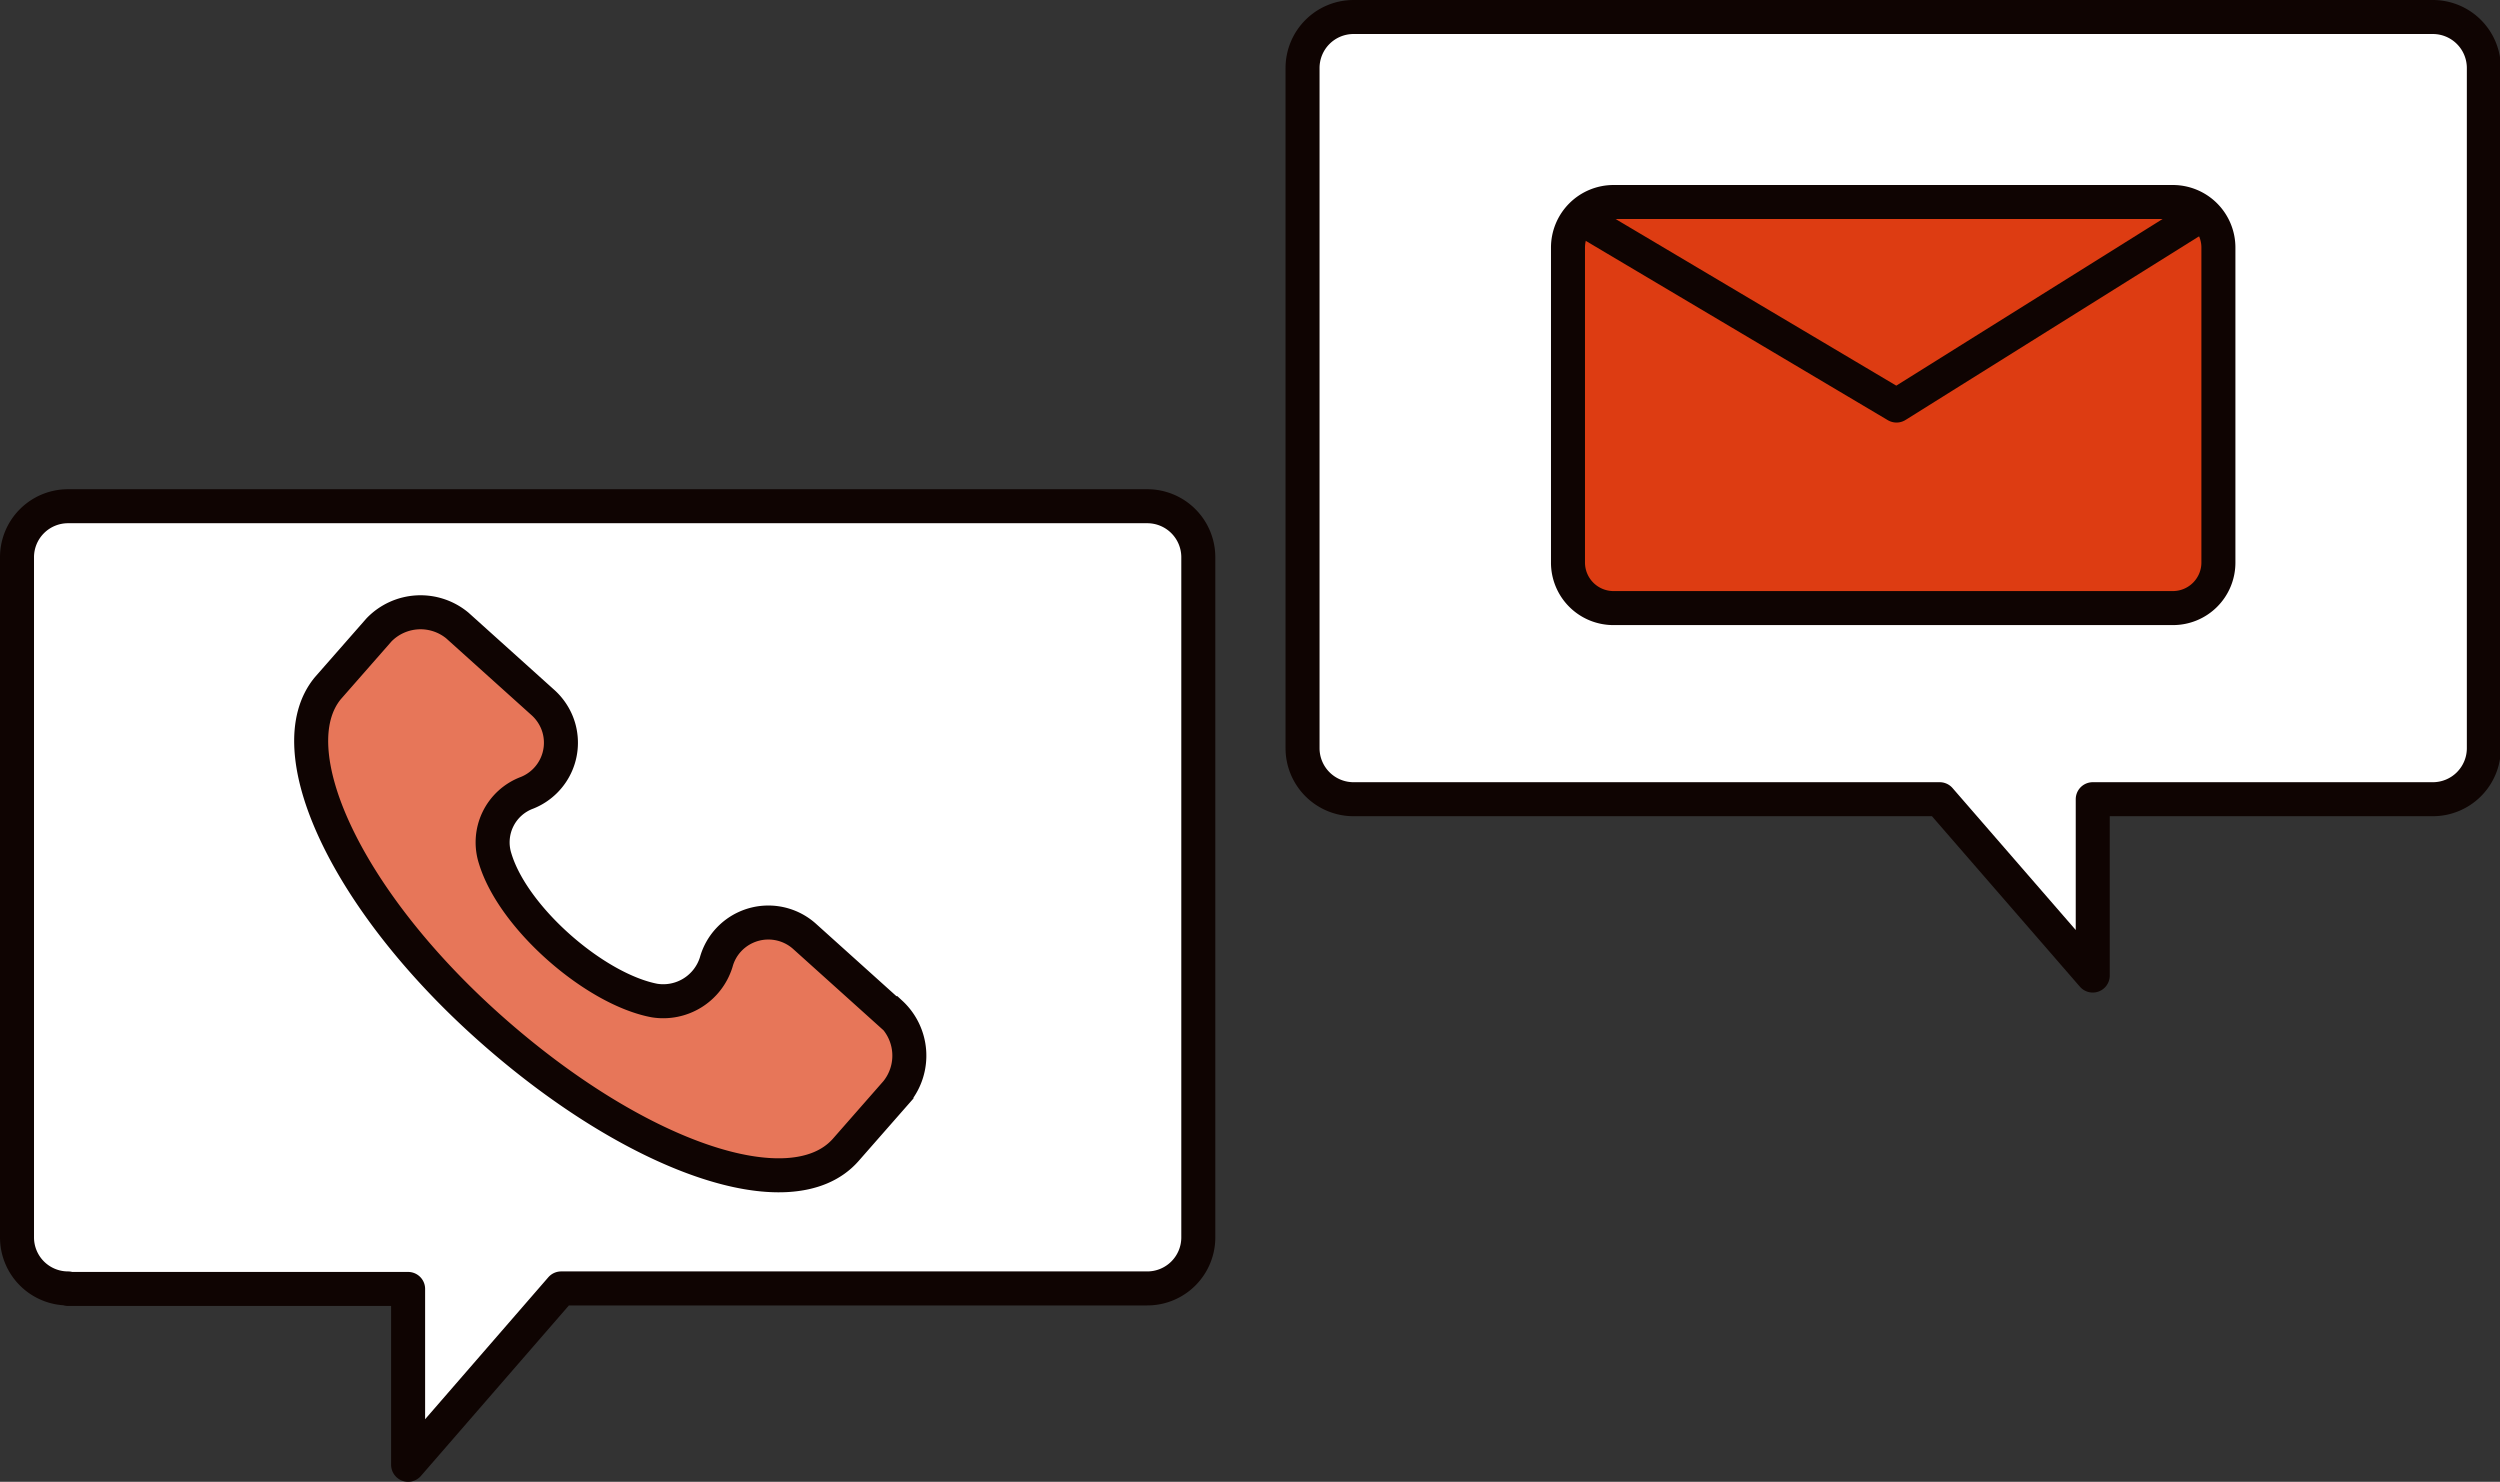 <svg xmlns="http://www.w3.org/2000/svg" width="147.02" height="87.14" viewBox="0 0 147.02 87.14"><rect x="0" y="0" width="147.02" height="87.14" fill="#333333" stroke="none"/><defs><style>.cls-1{fill:#fff;}.cls-1,.cls-2,.cls-5{stroke:#0f0402;stroke-width:2px;}.cls-1,.cls-5{stroke-linecap:round;stroke-linejoin:round;}.cls-2{fill:#e77659;stroke-miterlimit:10;}.cls-3{fill:#dd3c12;}.cls-4{fill:#0f0402;}.cls-5{fill:none;}</style></defs><g id="icon_internet-loan_03"><g id="group1"><path id="path" class="cls-1" d="M4,75.8H24V86.14l9-10.37H67.47a3,3,0,0,0,3-3v-40a3,3,0,0,0-3-3H4a3,3,0,0,0-3,3v40a3,3,0,0,0,3,3Z"/><path id="path-2" data-name="path" class="cls-1" d="M143.07,47h-20V57.37l-9-10.37H79.6a3,3,0,0,1-3-3V4a3,3,0,0,1,3-3h63.47a3,3,0,0,1,3,3V44A3,3,0,0,1,143.07,47Z"/><path id="path-3" data-name="path" class="cls-2" d="M52.33,59.58l-5-4.5a3.19,3.19,0,0,0-4.49.2,3.15,3.15,0,0,0-.72,1.3,3.26,3.26,0,0,1-3.63,2.26C35,58.18,30.18,54,29.12,50.49A3.11,3.11,0,0,1,31,46.62a3.17,3.17,0,0,0,1.76-4.12,3.22,3.22,0,0,0-.87-1.22l-5-4.5a3.4,3.4,0,0,0-4.6.26l-3,3.42c-3,3.6,1,12.42,9.52,20s17.7,10.78,20.91,7.18l3-3.42a3.4,3.4,0,0,0-.34-4.64Z"/></g><rect id="path-4" data-name="path" class="cls-3" x="92.21" y="11.88" width="38.26" height="23.88" rx="2.68"/><path id="Compound_path" data-name="Compound path" class="cls-4" d="M127.78,12.88a1.68,1.68,0,0,1,1.68,1.68V33.08a1.68,1.68,0,0,1-1.68,1.68H94.89a1.68,1.68,0,0,1-1.68-1.68V14.56a1.68,1.68,0,0,1,1.68-1.68Zm0-2H94.89a3.68,3.68,0,0,0-3.68,3.68V33.08a3.67,3.67,0,0,0,3.66,3.68h32.91a3.67,3.67,0,0,0,3.68-3.66V14.56A3.68,3.68,0,0,0,127.78,10.88Z"/><path id="path-5" data-name="path" class="cls-5" d="M93,12.85l18.53,11,17.58-11"/></g></svg>